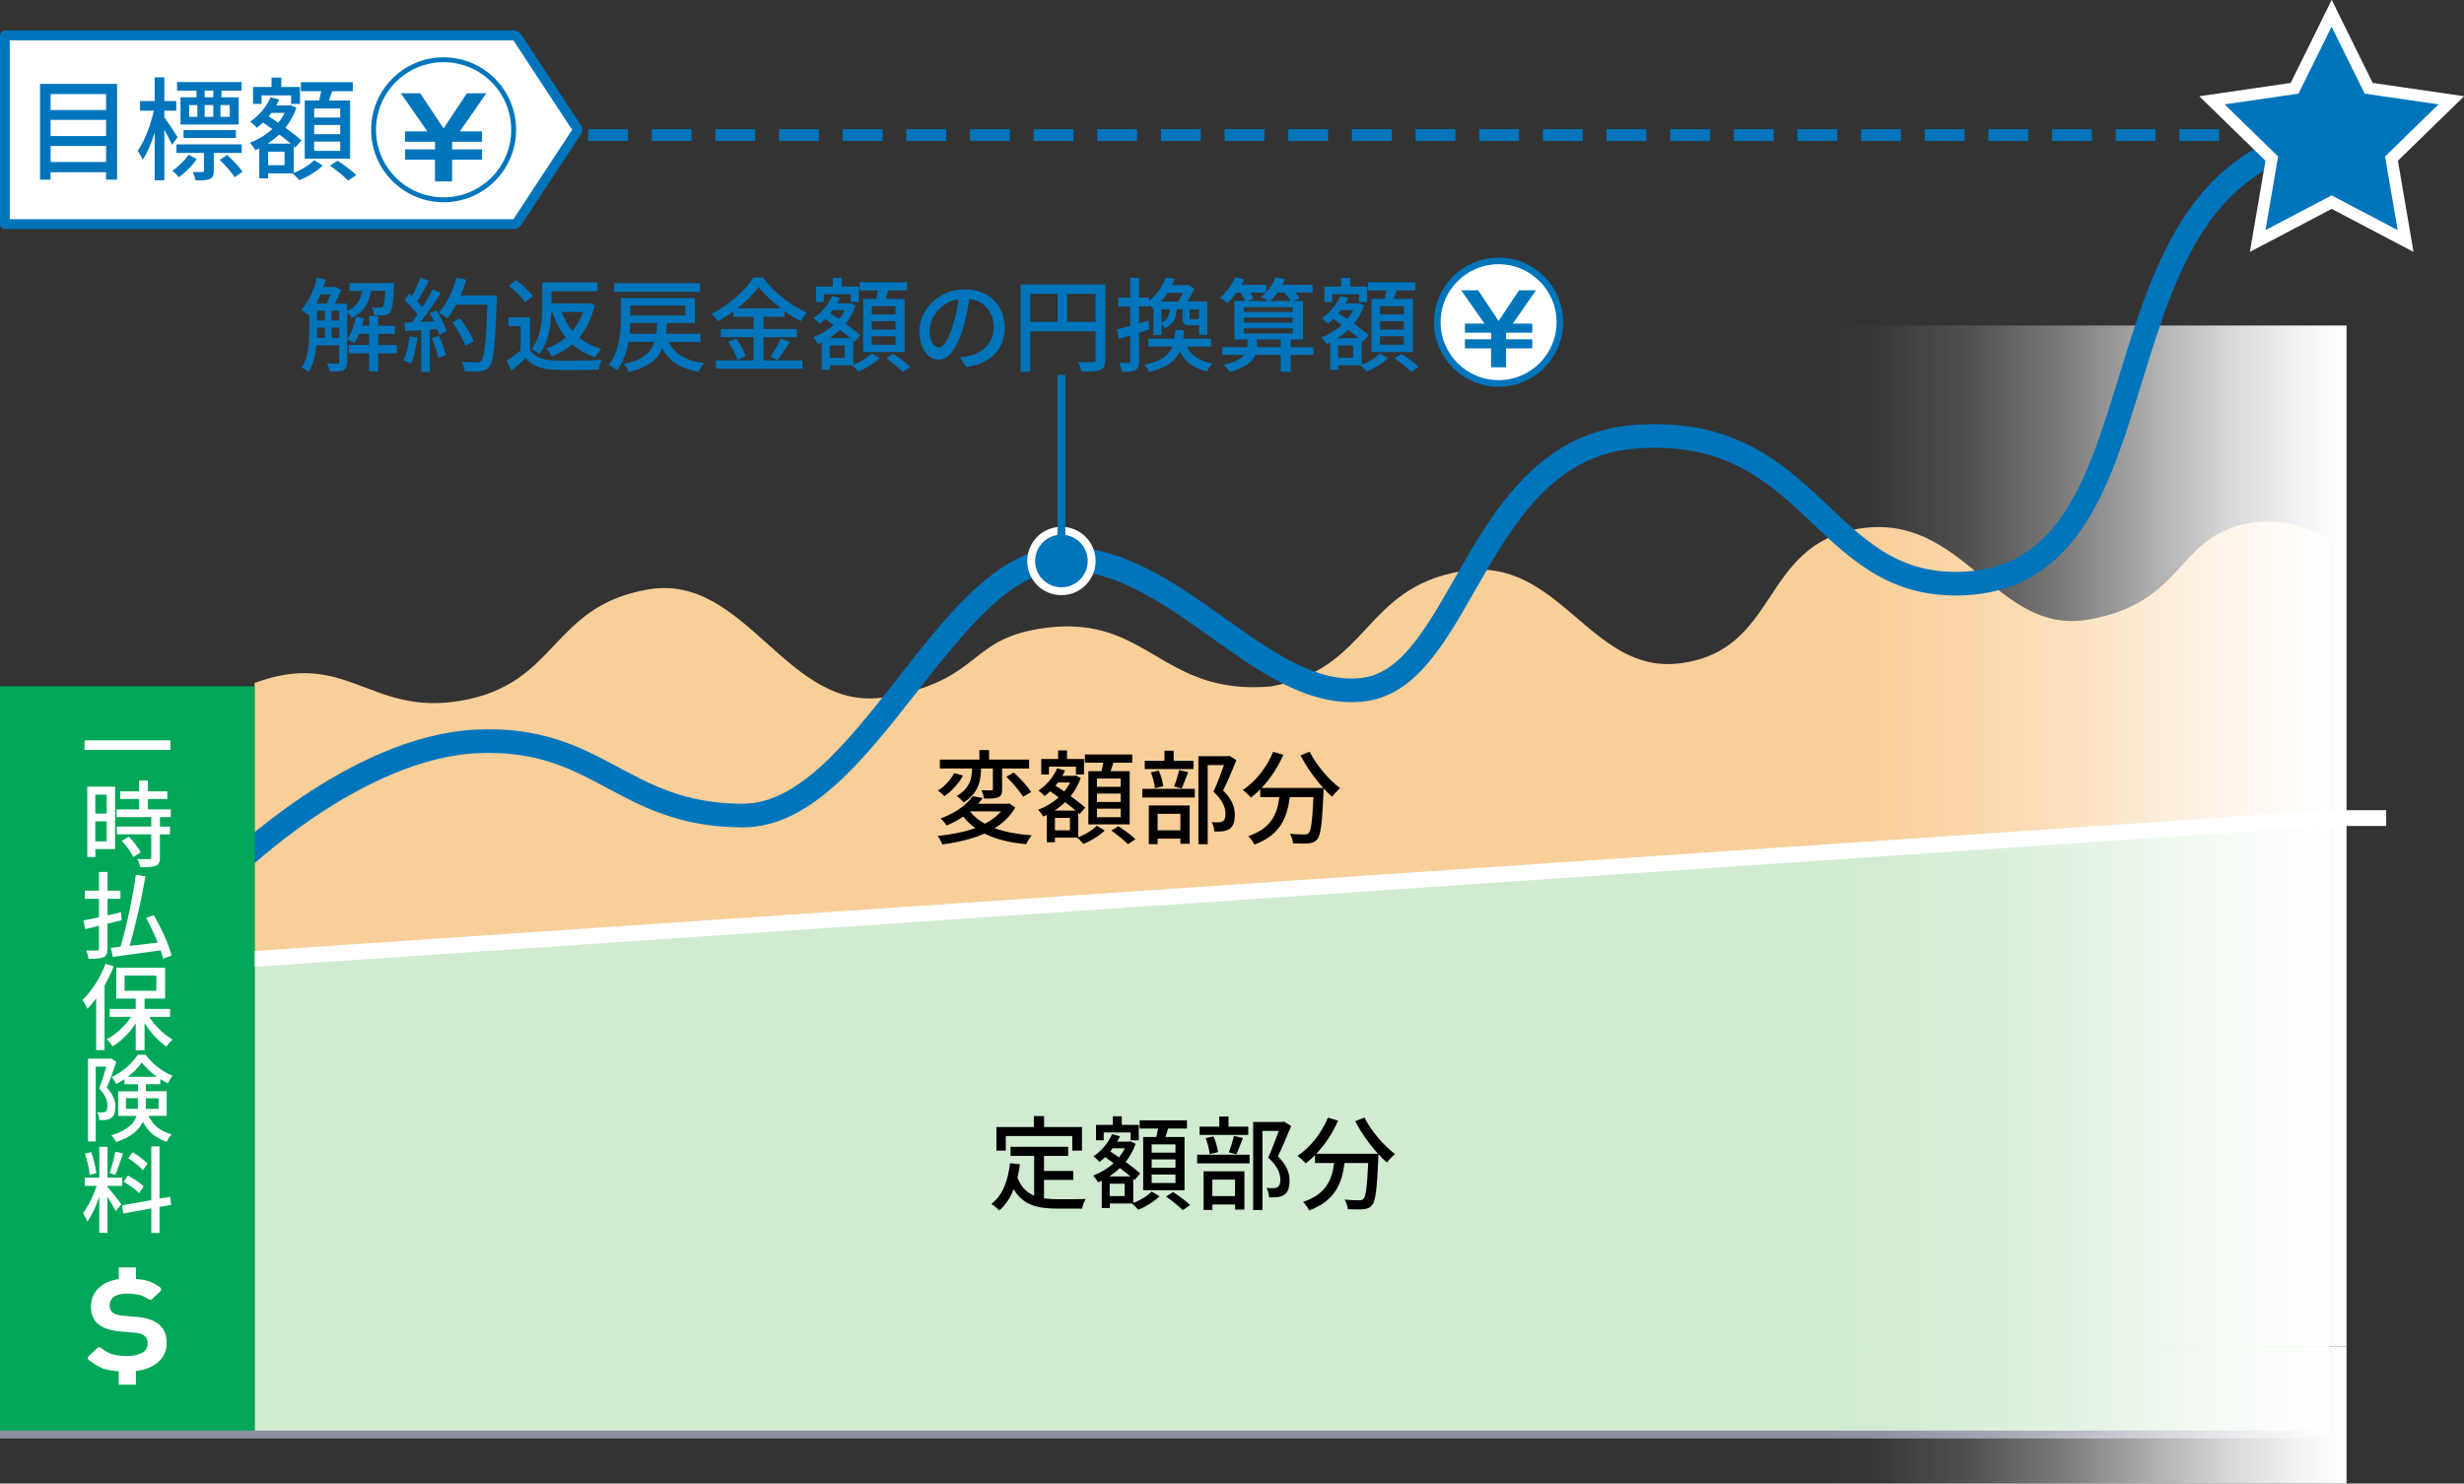 <?xml version="1.0" encoding="UTF-8"?>
<svg id="g" data-name="レイヤー 2" xmlns="http://www.w3.org/2000/svg" width="312.79" height="188.37" xmlns:xlink="http://www.w3.org/1999/xlink" viewBox="0 0 312.79 188.37">
  <rect x="0" y="0" width="312.79" height="188.37" fill="#333333" stroke="none"/>
  <defs>
    <symbol id="a" data-name="新規シンボル 10" viewBox="0 0 119.21 40.64">
      <g>
        <g>
          <path d="M1,39.64V1h104.2c.22,0,.59.2.71.38l12.24,18.65c.08.13.08.45,0,.57l-12.24,18.65c-.12.18-.5.38-.71.38H1Z" fill="#fff" stroke-width="0"/>
          <path d="M105.1,2s.01,0,.02.01l12.02,18.31-12.02,18.31s-.01,0-.02.01H2V2h103.1M105.2,0H1C.45,0,0,.45,0,1v38.64c0,.55.45,1,1,1h104.2c.55,0,1.25-.38,1.55-.84l12.24-18.65c.3-.46.3-1.21,0-1.67L106.75.84c-.3-.46-1-.84-1.55-.84h0Z" fill="#0075bc" stroke-width="0"/>
        </g>
        <g>
          <circle cx="90.83" cy="20.32" r="14.34" fill="#fff" stroke="#0075bc" stroke-miterlimit="10"/>
          <g id="b" data-name="新規シンボル 19">
            <path d="M82.94,26.46v-2.13h6.13v-1.42l-.08-.14h-6.06v-2.12h4.58l-5.44-7.8h3.97l4.78,7.19,4.78-7.19h3.97l-5.42,7.8h4.55v2.12h-6.03l-.1.14v1.42h6.13v2.13h-6.13v4.43h-3.51v-4.43h-6.13Z" fill="#0075bc" stroke-width="0"/>
          </g>
        </g>
        <g>
          <path d="M23.97,10.92v19.61h-2.25v-1.52h-11.36v1.52h-2.16V10.92h15.77ZM10.36,13.01v3.27h11.36v-3.27h-11.36ZM10.36,18.3v3.31h11.36v-3.31h-11.36ZM21.72,26.92v-3.29h-11.36v3.29h11.36Z" fill="#0075bc" stroke-width="0"/>
          <path d="M35.21,23.4c-.3-.74-.97-2-1.56-3.08v10.35h-1.98v-9.73c-.69,2.18-1.54,4.21-2.46,5.52-.21-.57-.71-1.38-1.01-1.84,1.36-1.89,2.67-5.29,3.29-8.21h-2.81v-1.98h2.99v-4.85h1.98v4.85h2.44v1.98h-2.44v1.36c.64.85,2.35,3.45,2.71,4.07l-1.15,1.56ZM40.27,26.32c-.92,1.38-2.32,2.78-3.66,3.7-.32-.41-.87-.97-1.33-1.31,1.26-.83,2.6-2.16,3.33-3.29l1.66.9ZM43.77,25.06v3.63c0,.9-.14,1.43-.81,1.7-.62.3-1.56.3-2.92.3-.07-.53-.37-1.24-.6-1.72.94.02,1.75.02,2,0,.28,0,.32-.07.32-.3v-3.61h-5.63v-1.75h13.36v1.75h-5.73ZM40.23,12.3h-3.98v-1.75h13.22v1.75h-4.12v1.36h3.52v5.59h-11.91v-5.59h3.27v-1.36ZM37.58,22v-1.61h10.72v1.61h-10.72ZM38.73,17.68h1.68v-2.41h-1.68v2.41ZM43.67,12.3h-1.77v1.36h1.77v-1.36ZM41.9,15.26v2.41h1.77v-2.41h-1.77ZM46.5,25.47c1.13,1.03,2.51,2.46,3.15,3.43l-1.59,1.13c-.62-.94-1.93-2.46-3.06-3.54l1.49-1.01ZM47.03,15.26h-1.89v2.41h1.89v-2.41Z" fill="#0075bc" stroke-width="0"/>
          <path d="M60.12,29.15c1.59-.6,3.33-1.68,4.19-2.6l1.77,1.08c-1.2,1.17-3.13,2.37-4.78,3.01-.35-.39-.97-1.01-1.4-1.4h-4.99v1.03h-1.82v-6.14c-.28.12-.55.25-.83.37-.23-.46-.74-1.15-1.1-1.54,1.63-.6,3.24-1.56,4.58-2.78-.64-.48-1.29-.94-1.89-1.36-.41.39-.83.76-1.26,1.08-.28-.34-.99-.97-1.38-1.26,1.77-1.15,3.33-2.97,4.19-4.97l1.77.46c-.18.41-.39.83-.62,1.22h2.6l.32-.09,1.22.55c-.53,1.54-1.31,2.92-2.25,4.09,1.29.94,2.48,1.86,3.27,2.58l-1.24,1.47-.32-.3v5.5ZM53.56,15.03h-1.75v-3.47h3.79v-1.93h2v1.93h3.82v3.47h-1.82v-1.75h-6.05v1.75ZM59.54,23.15c-.67-.57-1.49-1.22-2.37-1.89-.71.71-1.52,1.33-2.37,1.89h4.74ZM58.26,24.8h-3.36v2.78h3.36v-2.78ZM55.57,16.85c-.18.25-.37.48-.55.71.62.41,1.29.85,1.95,1.31.51-.62.97-1.31,1.31-2.02h-2.71ZM65.36,14.32c.14-.6.28-1.29.39-1.91h-4.14v-1.84h10.62v1.84h-4.21c-.21.64-.44,1.31-.64,1.91h4.3v11.93h-9.29v-11.93h2.97ZM69.66,15.95h-5.33v1.86h5.33v-1.86ZM69.66,19.33h-5.33v1.89h5.33v-1.89ZM69.66,22.74h-5.33v1.91h5.33v-1.91ZM69.13,26.67c1.29.83,2.97,2.07,3.82,2.92l-1.66,1.13c-.81-.83-2.44-2.16-3.73-3.06l1.56-.99Z" fill="#0075bc" stroke-width="0"/>
        </g>
      </g>
    </symbol>
    <symbol id="c" data-name="新規シンボル 23" viewBox="0 0 19.52 19.52">
      <g>
        <circle cx="9.76" cy="9.76" r="9.26" fill="#fff" stroke="#0075bc" stroke-miterlimit="10"/>
        <g id="d" data-name="新規シンボル 19">
          <path d="M4.67,13.72v-1.37h3.96v-.92l-.05-.09h-3.91v-1.37h2.96l-3.52-5.03h2.56l3.09,4.64,3.09-4.64h2.56l-3.5,5.03h2.94v1.37h-3.89l-.07.09v.92h3.96v1.37h-3.96v2.86h-2.27v-2.86h-3.96Z" fill="#0075bc" stroke-width="0"/>
        </g>
      </g>
    </symbol>
    <symbol id="e" data-name="新規シンボル 46" viewBox="0 0 33.61 31.96">
      <g>
        <polygon points="16.8 25.66 7.41 30.59 9.21 20.14 1.61 12.73 12.11 11.21 16.8 1.69 21.5 11.21 32 12.73 24.4 20.14 26.19 30.59 16.8 25.66" fill="#0075bc" stroke-width="0"/>
        <path d="M16.8,3.39l4.2,8.5,9.38,1.36-6.79,6.62,1.6,9.35-8.39-4.41-8.39,4.41,1.6-9.35-6.79-6.62,9.38-1.36,4.2-8.5M16.8,0l-1.34,2.73-3.85,7.8-8.6,1.25-3.01.44,2.18,2.12,6.23,6.07-1.47,8.57-.51,3,2.69-1.41,7.69-4.05,7.7,4.05,2.69,1.41-.51-3-1.47-8.57,6.23-6.07,2.18-2.12-3.01-.44-8.6-1.25-3.85-7.8-1.34-2.73h0Z" fill="#fff" stroke-width="0"/>
      </g>
    </symbol>
    <linearGradient id="i" data-name="名称未設定グラデーション 5" x1="231.82" y1="106.15" x2="297.88" y2="106.15" gradientUnits="userSpaceOnUse">
      <stop offset="0" stop-color="#fff" stop-opacity="0"/>
      <stop offset=".1" stop-color="rgba(255, 255, 255, .14)" stop-opacity=".14"/>
      <stop offset=".29" stop-color="rgba(255, 255, 255, .4)" stop-opacity=".4"/>
      <stop offset=".47" stop-color="rgba(255, 255, 255, .61)" stop-opacity=".61"/>
      <stop offset=".63" stop-color="rgba(255, 255, 255, .78)" stop-opacity=".78"/>
      <stop offset=".78" stop-color="rgba(255, 255, 255, .9)" stop-opacity=".9"/>
      <stop offset=".91" stop-color="rgba(255, 255, 255, .97)" stop-opacity=".97"/>
      <stop offset="1" stop-color="#fff"/>
    </linearGradient>
    <linearGradient id="j" data-name="名称未設定グラデーション 5" y1="179.67" y2="179.67" xlink:href="#i"/>
  </defs>
  <g id="h" data-name="★オブジェクト">
    <g>
      <polygon points="295.77 182.14 32.32 182.14 32.32 121.75 295.77 103.87 295.77 182.14" fill="#d1ebd1" stroke-width="0"/>
      <path d="M295.77,103.87L32.32,121.75v-35.03c11.7-4.35,14.59,4.21,26.13,2.26,12.47-2.1,11.38-12.02,23.84-14.14,12.46-2.12,17.64,15.79,30.1,13.67,12.56-2.13,10.23-7.58,20.59-8.82,12.79-1.53,14.51,8.66,28.3,7.47,12.62-2.13,11.67-12.5,24.22-14.63,12.46-2.12,16.32,13.1,27.69,11.7,12.72-1.57,10.21-14.96,22.67-17.08,13.46-2.29,17.44,13.54,29.19,11.53,12.45-2.13,11.15-10.69,20.55-12.26,3.92-.66,7.14.46,10.15,1.96v35.49Z" fill="#f9cf99" stroke-width="0"/>
      <polyline points="27.41 121.75 32.32 121.75 295.77 103.87 302.91 103.87" fill="none" stroke="#fff" stroke-miterlimit="10" stroke-width="2"/>
      <g>
        <path d="M132.52,152.15c.57.08,1.18.12,1.83.12.56,0,2.74,0,3.48-.03-.2.29-.4.87-.46,1.22h-3.09c-2.55,0-4.42-.43-5.6-2.47-.43,1.11-1.03,2.02-1.83,2.7-.2-.22-.7-.64-1-.83,1.43-1.07,2.09-2.89,2.37-5.16l1.25.12c-.08.6-.18,1.17-.31,1.7.46,1.21,1.18,1.9,2.12,2.29v-5.04h-3v-1.16h7.32v1.16h-3.07v1.91h3.72v1.13h-3.72v2.34ZM127.67,146.09h-1.18v-2.99h4.76v-1.39h1.29v1.39h4.81v2.99h-1.23v-1.85h-8.44v1.85Z" fill="#000" stroke-width="0"/>
        <path d="M143.83,152.76c.9-.34,1.89-.95,2.37-1.47l1,.61c-.68.66-1.77,1.34-2.7,1.7-.2-.22-.55-.57-.79-.79h-2.82v.58h-1.03v-3.47c-.16.06-.31.14-.47.21-.13-.26-.42-.65-.62-.87.92-.34,1.83-.88,2.59-1.57-.36-.27-.73-.53-1.07-.77-.23.22-.47.43-.71.61-.16-.19-.56-.55-.78-.71,1-.65,1.88-1.68,2.37-2.81l1,.26c-.1.23-.22.47-.35.69h1.47l.18-.05.69.31c-.3.87-.74,1.65-1.27,2.31.73.53,1.4,1.05,1.85,1.46l-.7.83-.18-.17v3.11ZM140.12,144.78h-.99v-1.96h2.14v-1.09h1.13v1.09h2.16v1.96h-1.03v-.99h-3.42v.99ZM143.5,149.37c-.38-.32-.85-.69-1.34-1.07-.4.4-.86.75-1.34,1.07h2.68ZM142.77,150.3h-1.9v1.57h1.9v-1.57ZM141.25,145.8c-.1.14-.21.27-.31.4.35.23.73.48,1.11.74.29-.35.54-.74.74-1.14h-1.54ZM146.79,144.37c.08-.34.16-.73.22-1.08h-2.34v-1.04h6.01v1.04h-2.38c-.12.36-.25.74-.36,1.08h2.43v6.75h-5.25v-6.75h1.68ZM149.22,145.3h-3.02v1.05h3.02v-1.05ZM149.22,147.21h-3.02v1.07h3.02v-1.07ZM149.22,149.13h-3.02v1.08h3.02v-1.08ZM148.92,151.36c.73.47,1.68,1.17,2.16,1.65l-.94.64c-.46-.47-1.38-1.22-2.11-1.73l.88-.56Z" fill="#000" stroke-width="0"/>
        <path d="M151.97,146.61h6.66v1.1h-6.66v-1.1ZM158.45,144.1h-6.17v-1.05h2.5v-1.29h1.17v1.29h2.51v1.05ZM152.78,148.72h5.19v4.86h-1.18v-.65h-2.88v.7h-1.12v-4.91ZM153.56,146.53c-.05-.55-.26-1.39-.51-2.02l1-.22c.29.61.49,1.46.57,1.99l-1.07.25ZM153.9,149.78v2.09h2.88v-2.09h-2.88ZM155.99,146.31c.23-.56.51-1.47.65-2.08l1.14.26c-.29.73-.57,1.53-.83,2.07l-.96-.25ZM163.91,142.96c-.51,1.24-1.13,2.73-1.69,3.86,1.2,1.18,1.48,2.2,1.48,3.08s-.2,1.48-.66,1.79c-.25.17-.53.26-.87.31-.3.04-.7.03-1.07.03-.01-.35-.13-.86-.32-1.2.34.03.65.04.88.03.21-.01.38-.05.52-.14.26-.16.35-.49.35-.96,0-.75-.34-1.7-1.54-2.78.47-1.01.97-2.38,1.34-3.39h-2.07v10.05h-1.18v-11.18h3.73l.2-.05.9.56Z" fill="#000" stroke-width="0"/>
        <path d="M173.21,141.89c.83,1.69,2.47,3.6,3.88,4.64-.31.26-.78.74-1.02,1.08-.35-.3-.73-.66-1.09-1.07,0,.12,0,.39-.01.51-.17,3.94-.35,5.45-.79,5.95-.3.38-.6.47-1.07.53-.44.05-1.24.04-2.02,0-.01-.36-.18-.87-.4-1.22.79.08,1.53.09,1.83.09.26,0,.42-.04.56-.18.3-.31.47-1.53.6-4.55h-3c-.32,2.52-1.16,4.8-4.5,6.02-.13-.31-.49-.83-.77-1.08,2.99-.99,3.68-2.89,3.95-4.94h-2.43v-1c-.38.39-.78.74-1.18,1.05-.22-.26-.74-.74-1.03-.96,1.61-1.09,3.04-2.87,3.85-4.85l1.29.38c-.68,1.57-1.65,3.03-2.76,4.2h7.83c-1.08-1.18-2.15-2.69-2.89-4.13l1.17-.47Z" fill="#000" stroke-width="0"/>
      </g>
      <g>
        <path d="M128.88,102.53c-.62,1.09-1.52,1.95-2.61,2.63,1.31.48,2.91.78,4.71.9-.26.3-.57.81-.71,1.13-2.08-.19-3.85-.62-5.29-1.35-1.59.7-3.45,1.13-5.37,1.38-.08-.29-.36-.83-.59-1.08,1.73-.17,3.37-.49,4.79-1-.59-.42-1.09-.9-1.53-1.46-.62.42-1.33.81-2.12,1.14-.17-.3-.52-.72-.77-.9,2.02-.73,3.38-1.81,4.1-2.83l1.27.23c-.18.25-.38.49-.59.73h3.72l.21-.05.79.53ZM122.26,98.46c-.53.98-1.44,2-2.37,2.63-.21-.23-.6-.55-.83-.71.86-.53,1.69-1.43,2.05-2.22l1.14.31ZM124.53,97.6c0,1.34-.22,3.06-2.2,4.29-.19-.26-.61-.64-.88-.82,1.77-1.04,1.94-2.43,1.94-3.5h-4.08v-1.12h5.02v-1.21h1.23v1.21h5.08v1.12h-3.43v2.63c0,.55-.07.86-.48,1.03-.39.17-.97.17-1.81.17-.04-.31-.2-.75-.32-1.07.54.03,1.09.03,1.25.01.16,0,.19-.04.19-.18v-2.59h-1.51v.03ZM123.13,103.03c.47.61,1.12,1.13,1.9,1.56.82-.43,1.52-.95,2.05-1.57h-3.95ZM128.69,98.09c.81.72,1.76,1.76,2.21,2.47l-1.03.61c-.39-.69-1.33-1.78-2.11-2.54l.92-.55Z" fill="#000" stroke-width="0"/>
        <path d="M136.87,106.31c.9-.34,1.88-.95,2.37-1.47l1,.61c-.68.66-1.77,1.34-2.71,1.7-.19-.22-.54-.57-.79-.79h-2.82v.58h-1.03v-3.47c-.16.06-.31.14-.47.21-.13-.26-.42-.65-.62-.87.92-.34,1.83-.88,2.59-1.57-.37-.27-.73-.53-1.07-.77-.23.22-.47.43-.71.61-.16-.19-.56-.55-.78-.71,1-.65,1.88-1.68,2.37-2.81l1,.26c-.1.23-.22.47-.35.69h1.47l.18-.05.69.31c-.3.87-.74,1.65-1.28,2.31.73.53,1.4,1.05,1.85,1.46l-.7.83-.18-.17v3.11ZM133.17,98.33h-.99v-1.96h2.14v-1.09h1.13v1.09h2.16v1.96h-1.03v-.99h-3.42v.99ZM136.55,102.92c-.38-.32-.84-.69-1.34-1.07-.4.4-.86.75-1.34,1.07h2.68ZM135.82,103.85h-1.9v1.57h1.9v-1.57ZM134.3,99.35c-.1.14-.21.27-.31.4.35.23.73.48,1.11.74.29-.35.55-.74.74-1.14h-1.53ZM139.84,97.92c.08-.34.15-.73.22-1.08h-2.34v-1.04h6.01v1.04h-2.38c-.12.36-.25.74-.37,1.08h2.43v6.75h-5.25v-6.75h1.68ZM142.27,98.85h-3.02v1.05h3.02v-1.05ZM142.27,100.76h-3.02v1.07h3.02v-1.07ZM142.27,102.68h-3.02v1.08h3.02v-1.08ZM141.97,104.9c.73.47,1.68,1.17,2.16,1.65l-.94.64c-.46-.47-1.38-1.22-2.11-1.73l.88-.56Z" fill="#000" stroke-width="0"/>
        <path d="M145.01,100.16h6.66v1.1h-6.66v-1.1ZM151.5,97.65h-6.18v-1.05h2.5v-1.29h1.17v1.29h2.51v1.05ZM145.83,102.27h5.19v4.86h-1.18v-.65h-2.89v.7h-1.12v-4.91ZM146.61,100.08c-.05-.55-.26-1.39-.51-2.02l1-.22c.29.61.49,1.46.57,1.99l-1.07.25ZM146.95,103.33v2.09h2.89v-2.09h-2.89ZM149.04,99.86c.23-.56.51-1.47.65-2.08l1.14.26c-.29.73-.57,1.53-.83,2.07l-.96-.25ZM156.96,96.51c-.51,1.24-1.13,2.73-1.69,3.86,1.2,1.18,1.48,2.2,1.48,3.08s-.2,1.48-.66,1.79c-.25.17-.53.26-.87.31-.3.04-.7.03-1.07.03-.01-.35-.13-.86-.33-1.2.34.03.65.04.88.03.21-.01.38-.05.52-.14.26-.16.35-.49.35-.96,0-.75-.34-1.7-1.53-2.78.47-1.01.97-2.38,1.34-3.39h-2.07v10.05h-1.18v-11.18h3.73l.2-.05.9.56Z" fill="#000" stroke-width="0"/>
        <path d="M166.25,95.44c.83,1.69,2.47,3.6,3.87,4.64-.31.26-.78.74-1.01,1.08-.35-.3-.73-.66-1.09-1.07,0,.12,0,.39-.01.51-.17,3.94-.35,5.45-.79,5.95-.3.38-.6.47-1.07.53-.44.05-1.23.04-2.01,0-.01-.36-.18-.87-.4-1.22.79.08,1.54.09,1.83.09.26,0,.42-.04.56-.18.3-.31.47-1.53.6-4.55h-3c-.33,2.52-1.16,4.8-4.5,6.02-.13-.31-.49-.83-.77-1.08,2.99-.99,3.68-2.89,3.95-4.94h-2.43v-1c-.38.39-.78.74-1.18,1.05-.22-.26-.74-.74-1.03-.96,1.61-1.09,3.04-2.87,3.85-4.85l1.29.38c-.68,1.57-1.65,3.03-2.76,4.2h7.83c-1.08-1.18-2.14-2.69-2.89-4.13l1.17-.47Z" fill="#000" stroke-width="0"/>
      </g>
      <rect x="231.82" y="41.33" width="66.06" height="129.64" fill="url(#i)" stroke-width="0"/>
      <path d="M29.59,110.07s15.53-15.28,31.04-15.94c15.51-.66,18.28,9.42,33.69,9.42s25.76-32.03,40.3-32.59,25.71,18.23,38.52,16.59c12.81-1.63,14.12-30.67,34.55-32.11,22.44-1.58,23.38,19.01,40.98,18.67,28.48-.55,14.65-52.3,47.22-56.84" fill="none" stroke="#0075bc" stroke-linecap="round" stroke-linejoin="round" stroke-width="3"/>
      <g>
        <rect x="0" y="87.14" width="32.32" height="95" fill="#00a758" stroke-width="0"/>
        <g>
          <path d="M21.64,94v1.22h-10.91v-1.22h10.91Z" fill="#fff" stroke-width="0"/>
          <path d="M14.6,107.81h-2.49v1.01h-1.03v-8.94h3.53v7.93ZM12.1,100.89v2.41h1.44v-2.41h-1.44ZM13.54,106.82v-2.53h-1.44v2.53h1.44ZM20.3,103.76v1.2h1.28v.98h-1.28v2.95c0,.58-.13.88-.53,1.04-.42.17-1.03.18-1.97.18-.05-.3-.2-.73-.36-1.04.67.02,1.33.02,1.51.02.19-.01.25-.06.25-.23v-2.93h-4.37v-.98h4.37v-1.2h-4.4v-.98h2.85v-1.32h-2.4v-.97h2.4v-1.37h1.12v1.37h2.47v.97h-2.47v1.32h2.91v.98h-1.39ZM16.36,106.24c.58.6,1.24,1.42,1.5,1.99l-.95.58c-.25-.58-.88-1.43-1.45-2.05l.9-.52Z" fill="#fff" stroke-width="0"/>
          <path d="M13.64,117.29v3.14c0,.64-.13.94-.5,1.12-.38.16-.97.19-1.88.19-.05-.29-.18-.76-.32-1.06.6.02,1.2.02,1.38.01.18-.01.24-.06.24-.26v-2.88l-1.73.42-.25-1.09c.55-.11,1.24-.25,1.98-.41v-2.35h-1.8v-1.03h1.8v-2.38h1.09v2.38h1.64v1.03h-1.64v2.11c.56-.13,1.14-.26,1.71-.4l.08,1.01-1.8.44ZM20.7,121.73c-.07-.31-.18-.67-.3-1.06-2.18.31-4.47.61-6.08.83l-.24-1.16c.36-.04.78-.08,1.22-.13.74-2.49,1.56-6.27,1.95-9.16l1.21.22c-.48,2.87-1.28,6.34-2,8.83,1.1-.13,2.34-.28,3.56-.42-.42-1.04-.95-2.17-1.47-3.13l.97-.35c.95,1.63,1.92,3.74,2.25,5.12l-1.08.42Z" fill="#fff" stroke-width="0"/>
          <path d="M14.44,122.7c-.33.83-.73,1.64-1.17,2.44v8.18h-1.06v-6.56c-.36.49-.74.95-1.12,1.33-.11-.26-.42-.86-.62-1.13,1.16-1.1,2.27-2.83,2.93-4.59l1.04.34ZM18.95,129.11c.73,1.16,1.87,2.27,2.96,2.88-.24.22-.61.61-.78.89-1.01-.67-2.03-1.79-2.78-2.99v3.47h-1.12v-3.41c-.8,1.2-1.86,2.27-2.93,2.9-.18-.28-.52-.67-.77-.89,1.15-.59,2.33-1.68,3.11-2.85h-2.72v-1.01h3.31v-1.31h-2.47v-3.91h6.2v3.91h-2.61v1.31h3.24v1.01h-2.64ZM15.81,125.8h4.04v-1.93h-4.04v1.93Z" fill="#fff" stroke-width="0"/>
          <path d="M14.76,134.83c-.34,1.01-.79,2.29-1.2,3.27.86.91,1.08,1.71,1.08,2.43s-.16,1.18-.53,1.42c-.18.14-.41.22-.66.24-.24.04-.55.04-.85.02,0-.29-.1-.71-.26-.98.26.02.5.02.67.02.14-.01.29-.04.4-.11.16-.12.23-.41.23-.76-.01-.59-.23-1.32-1.05-2.17.32-.84.66-1.94.9-2.78h-1.34v9.5h-.98v-10.51h2.71l.17-.04.73.43ZM18.86,141.69c.7,1.4,1.64,1.96,2.95,2.36-.25.23-.53.61-.65.94-1.32-.5-2.3-1.16-3.03-2.57-.46,1.03-1.44,1.96-3.39,2.58-.1-.23-.41-.66-.61-.84,2.07-.65,2.89-1.51,3.2-2.47h-2.33v-3.13h2.51v-.89h-1.71v-.64c-.35.23-.71.44-1.07.62-.1-.26-.34-.67-.53-.91,1.34-.61,2.64-1.77,3.27-2.81h1.01c.85,1.14,2.16,2.16,3.41,2.65-.2.26-.43.67-.58.98-.31-.16-.64-.35-.96-.55v.65h-1.83v.89h2.64v3.13h-2.29ZM17.49,140.8c.01-.16.01-.3.01-.46v-.9h-1.52v1.35h1.51ZM19.91,136.73c-.74-.55-1.44-1.2-1.91-1.82-.41.6-1.06,1.26-1.79,1.82h3.69ZM18.51,139.45v.92c0,.14,0,.29-.01.43h1.63v-1.35h-1.62Z" fill="#fff" stroke-width="0"/>
          <path d="M13.64,150.69c.36.38,1.51,1.85,1.76,2.21l-.71.88c-.2-.43-.66-1.19-1.05-1.82v4.58h-1.04v-4.59c-.41,1.2-.96,2.42-1.52,3.18-.1-.32-.36-.82-.54-1.12.65-.79,1.33-2.22,1.73-3.44h-1.52v-1.04h1.86v-3.92h1.04v3.92h1.87v1.04h-1.87v.13ZM11.38,149.18c-.05-.72-.31-1.85-.6-2.7l.79-.2c.32.84.58,1.96.66,2.67l-.85.23ZM15.61,146.45c-.31.94-.67,2.05-.98,2.73l-.71-.22c.25-.73.58-1.92.72-2.73l.97.22ZM20.25,153.24v3.31h-1.04v-3.12l-3.55.65-.18-1.03,3.73-.67v-6.82h1.04v6.63l1.33-.23.16,1.02-1.49.26ZM17.67,151.5c-.41-.43-1.26-1.06-1.97-1.44l.53-.8c.7.37,1.57.94,2,1.36l-.56.89ZM18.15,148.61c-.37-.47-1.19-1.12-1.87-1.55l.56-.76c.67.41,1.5,1.01,1.89,1.45l-.59.85Z" fill="#fff" stroke-width="0"/>
        </g>
        <path d="M20.78,172.08c-.26.46-.61.84-1.06,1.15-.45.31-.99.54-1.62.7-.27.06-.56.11-.85.15v1.73h-2.18v-1.69c-.62-.05-1.21-.14-1.77-.29-.85-.22-1.97-1.11-1.97-1.11-.1-.05-.16-.14-.17-.25-.02-.1.02-.21.1-.28l1.09-1.03c.12-.11.3-.13.44-.05,0,0,.82.67,1.43.83.62.16,1.23.24,1.85.24.77,0,1.41-.13,1.92-.39.51-.26.76-.66.76-1.21,0-.39-.12-.71-.37-.94-.25-.23-.67-.37-1.27-.43l-1.95-.16c-1.16-.11-2.05-.41-2.67-.91-.63-.5-.94-1.27-.94-2.28,0-.57.12-1.07.36-1.51.24-.44.57-.81.99-1.12.42-.3.91-.53,1.46-.68.23-.06.47-.11.72-.14v-1.49h2.18v1.46c.51.05.99.12,1.44.24.76.2,1.56.79,1.56.79.1.05.17.14.19.25.02.11-.02.21-.1.29l-1.02.98c-.11.1-.28.13-.42.06,0,0-.61-.41-1.13-.54-.52-.13-1.07-.2-1.65-.2-.75,0-1.31.14-1.68.41-.36.27-.54.63-.54,1.07,0,.4.13.7.38.92.26.21.69.35,1.3.41l1.71.14c1.27.1,2.23.42,2.88.96.65.53.98,1.31.98,2.33,0,.61-.13,1.14-.39,1.6Z" fill="#fff" stroke-width="0"/>
      </g>
      <line x1="0" y1="182.14" x2="295.34" y2="182.14" fill="none" stroke="#8e90a2" stroke-miterlimit="10"/>
      <g>
        <line x1="52.97" y1="17.15" x2="55.47" y2="17.15" fill="none" stroke="#0075bc" stroke-miterlimit="10" stroke-width="1.5"/>
        <line x1="58.5" y1="17.15" x2="291.32" y2="17.15" fill="none" stroke="#0075bc" stroke-dasharray="0 0 5.05 3.03" stroke-miterlimit="10" stroke-width="1.5"/>
        <line x1="292.84" y1="17.15" x2="295.34" y2="17.15" fill="none" stroke="#0075bc" stroke-miterlimit="10" stroke-width="1.5"/>
      </g>
      <use width="119.21" height="40.64" transform="translate(0 3.88) scale(.62)" xlink:href="#a"/>
      <use width="33.61" height="31.96" transform="translate(279.18)" xlink:href="#e"/>
      <g>
        <use width="19.52" height="19.52" transform="translate(182.04 32.71) scale(.84)" xlink:href="#c"/>
        <g>
          <path d="M47.1,36.92c-.26,1.52-.86,2.72-2.46,3.43-.12-.22-.35-.55-.57-.75v6.36c0,.52-.1.86-.46,1.04-.36.17-.88.18-1.73.18-.05-.27-.22-.75-.38-1.01.62.01,1.17.01,1.33.01.17-.01.23-.06.23-.23v-2.12h-2.89c-.12,1.21-.39,2.46-1,3.39-.18-.16-.62-.43-.86-.53.87-1.36.96-3.28.96-4.73v-2.07l-.12.14c-.19-.18-.64-.56-.88-.71.9-.98,1.59-2.48,1.96-4.06l1.11.25c-.09.31-.18.62-.29.94h1.37l.17-.05.7.44c-.21.55-.49,1.17-.78,1.72h1.55v.94c1.24-.55,1.7-1.46,1.91-2.56h-1.61v-1h5.66s0,.29-.01.42c-.09,2.11-.21,2.98-.48,3.29-.18.23-.4.33-.74.36-.27.04-.79.04-1.31.01-.03-.31-.13-.73-.27-1,.46.05.87.05,1.05.05.17.01.27-.01.35-.12.14-.16.23-.69.3-2.02h-1.81ZM40.7,37.37c-.17.4-.35.81-.55,1.17h1.33c.17-.34.34-.77.48-1.17h-1.26ZM40.26,41.96c0,.3,0,.61-.01.94h1v-1.31h-.99v.38ZM40.26,40.69h.99v-1.23h-.99v1.23ZM42.09,40.69h.97v-1.23h-.97v1.23ZM43.07,42.9v-1.31h-.97v1.31h.97ZM50.37,44.85h-2.37v2.29h-1.14v-2.29h-2.57v-1.05h2.57v-1.4h-1.27c-.18.44-.39.83-.61,1.16-.21-.16-.66-.38-.91-.48.53-.73.91-1.78,1.12-2.86l1,.21c-.07.31-.14.62-.23.94h.91v-1.25h1.14v1.25h2.12v1.04h-2.12v1.4h2.37v1.05Z" fill="#0075bc" stroke-width="0"/>
          <path d="M53.01,42.89c-.17,1.22-.47,2.48-.87,3.31-.2-.14-.68-.36-.92-.46.39-.78.64-1.92.77-3.04l1.03.18ZM55.42,39.41c.53.85,1.07,1.95,1.25,2.67l-.92.44c-.05-.21-.13-.46-.23-.73l-.96.06v5.36h-1.08v-5.29c-.74.04-1.43.08-2.03.12l-.1-1.07.91-.03c.25-.31.49-.65.75-1.01-.4-.57-1.07-1.27-1.64-1.82l.58-.81c.12.1.23.21.35.31.4-.72.83-1.65,1.07-2.35l1.09.39c-.47.88-1.01,1.91-1.48,2.61.25.26.47.52.64.75.51-.78.97-1.59,1.31-2.26l1.03.44c-.74,1.18-1.72,2.61-2.59,3.69l1.73-.06c-.17-.36-.35-.71-.55-1.04l.87-.38ZM55.74,42.64c.35.78.7,1.79.85,2.46l-.96.34c-.12-.68-.47-1.7-.79-2.5l.91-.3ZM63.07,38.11c-.22,5.73-.39,7.76-.94,8.42-.31.43-.64.55-1.14.6-.44.06-1.23.05-2,.01-.03-.35-.17-.87-.4-1.21.84.06,1.62.08,1.94.08.27,0,.42-.05.56-.22.42-.42.62-2.34.79-7.11h-3.97c-.35.66-.74,1.26-1.14,1.74-.23-.21-.78-.56-1.07-.73.99-1.05,1.79-2.74,2.25-4.45l1.24.29c-.2.68-.44,1.35-.71,1.99h4.6v.58ZM59.08,43.9c-.26-.79-.98-2.05-1.66-2.99l.97-.48c.7.88,1.47,2.12,1.75,2.92l-1.07.55Z" fill="#0075bc" stroke-width="0"/>
          <path d="M67.27,44.42c.58.91,1.66,1.31,3.13,1.36,1.46.05,4.37.01,5.99-.09-.14.29-.34.86-.4,1.23-1.48.06-4.12.09-5.6.03-1.66-.07-2.82-.48-3.65-1.5-.56.53-1.16,1.05-1.81,1.61l-.62-1.23c.56-.36,1.21-.85,1.78-1.34v-3.07h-1.55v-1.12h2.73v4.11ZM66.66,38.39c-.39-.62-1.27-1.52-2.05-2.11l.9-.71c.78.57,1.7,1.4,2.12,2.03l-.96.79ZM70,39.6c-.07,1.73-.38,3.87-1.52,5.37-.21-.21-.71-.53-.99-.66,1.24-1.59,1.34-3.82,1.34-5.47v-2.98h7.02v1.12h-5.84v1.55h4.49l.22-.04.77.26c-.38,1.69-1.07,3.04-1.98,4.11.78.65,1.73,1.14,2.83,1.44-.27.25-.61.73-.78,1.04-1.14-.36-2.11-.91-2.91-1.64-.77.68-1.65,1.18-2.61,1.56-.14-.29-.45-.77-.69-1.01.91-.3,1.75-.78,2.48-1.4-.74-.9-1.3-1.99-1.72-3.24h-.12ZM71.29,39.6c.33.9.78,1.72,1.37,2.4.58-.69,1.05-1.49,1.38-2.4h-2.74Z" fill="#0075bc" stroke-width="0"/>
          <path d="M84.9,43.42c.73,1.55,2.16,2.39,4.5,2.69-.26.26-.58.75-.73,1.09-2.31-.4-3.73-1.33-4.6-2.98-.58,1.44-1.77,2.42-4.24,3-.1-.3-.43-.77-.65-.99,2.44-.53,3.44-1.42,3.89-2.82h-3.29c-.22,1.29-.66,2.57-1.46,3.6-.22-.21-.75-.55-1.05-.66,1.39-1.74,1.55-4.21,1.55-5.95v-2.55h9.39v3.16h-3.54c-.04.48-.08.94-.13,1.37h4.38v1.04h-4.02ZM88.86,37.05h-10.91v-1.09h10.91v1.09ZM83.3,42.38c.06-.42.1-.87.13-1.37h-3.42c-.01.43-.04.9-.08,1.37h3.37ZM80.02,38.79v1.27h6.99v-1.27h-6.99Z" fill="#0075bc" stroke-width="0"/>
          <path d="M96.94,45.76h4.91v1.05h-10.96v-1.05h4.77v-2.95h-4.15v-1.04h4.15v-1.55h-2.55v-.68c-.65.47-1.33.9-2.03,1.27-.14-.27-.49-.73-.75-.97,2.21-1.09,4.33-3,5.3-4.6h1.23c1.38,1.9,3.55,3.58,5.56,4.45-.29.31-.57.73-.78,1.08-.69-.35-1.39-.79-2.08-1.29v.74h-2.64v1.55h4.24v1.04h-4.24v2.95ZM93.45,43c.51.69,1.03,1.61,1.21,2.24l-1.05.47c-.16-.62-.65-1.6-1.14-2.31l.99-.39ZM99.13,39.15c-1.13-.86-2.15-1.82-2.82-2.73-.62.88-1.57,1.85-2.69,2.73h5.51ZM97.8,45.3c.44-.61,1-1.6,1.31-2.31l1.16.43c-.51.82-1.09,1.7-1.57,2.29l-.9-.4Z" fill="#0075bc" stroke-width="0"/>
          <path d="M108.29,46.33c.9-.34,1.89-.95,2.37-1.47l1,.61c-.68.66-1.77,1.34-2.7,1.7-.19-.22-.55-.57-.79-.79h-2.82v.58h-1.03v-3.47c-.16.06-.31.14-.47.21-.13-.26-.42-.65-.62-.87.92-.34,1.83-.88,2.59-1.57-.36-.27-.73-.53-1.07-.77-.23.22-.47.43-.71.61-.16-.19-.56-.55-.78-.71,1-.65,1.88-1.68,2.37-2.81l1,.26c-.1.23-.22.47-.35.69h1.47l.18-.05.69.31c-.3.87-.74,1.65-1.27,2.31.73.53,1.4,1.05,1.85,1.46l-.7.83-.18-.17v3.11ZM104.58,38.35h-.99v-1.96h2.14v-1.09h1.13v1.09h2.16v1.96h-1.03v-.99h-3.42v.99ZM107.96,42.94c-.38-.32-.84-.69-1.34-1.07-.4.4-.86.75-1.34,1.07h2.68ZM107.23,43.87h-1.9v1.57h1.9v-1.57ZM105.71,39.38c-.1.14-.21.27-.31.4.35.23.73.48,1.11.74.29-.35.55-.74.74-1.14h-1.53ZM111.25,37.95c.08-.34.16-.73.22-1.08h-2.34v-1.04h6.01v1.04h-2.38c-.12.36-.25.74-.36,1.08h2.43v6.75h-5.25v-6.75h1.68ZM113.68,38.87h-3.02v1.05h3.02v-1.05ZM113.68,40.78h-3.02v1.07h3.02v-1.07ZM113.68,42.7h-3.02v1.08h3.02v-1.08ZM113.38,44.93c.73.47,1.68,1.17,2.16,1.65l-.94.64c-.46-.47-1.38-1.22-2.11-1.73l.88-.56Z" fill="#0075bc" stroke-width="0"/>
          <path d="M121.88,45.38c.46-.04.83-.1,1.14-.18,1.65-.38,3.12-1.57,3.12-3.65,0-1.87-1.12-3.34-3.09-3.59-.18,1.16-.42,2.41-.77,3.61-.78,2.63-1.85,4.1-3.13,4.1s-2.44-1.44-2.44-3.59c0-2.86,2.54-5.34,5.76-5.34s5.06,2.16,5.06,4.86-1.73,4.56-4.88,5.01l-.77-1.22ZM120.97,41.3c.33-1.01.57-2.18.7-3.32-2.31.38-3.67,2.39-3.67,3.98,0,1.48.66,2.16,1.18,2.16.56,0,1.18-.83,1.78-2.82Z" fill="#0075bc" stroke-width="0"/>
          <path d="M140.31,45.69c0,.7-.16,1.07-.64,1.27-.47.2-1.22.22-2.38.22-.05-.34-.25-.88-.44-1.21.83.04,1.66.03,1.91.01.25,0,.33-.08.33-.31v-3.61h-8.31v5.14h-1.21v-11.08h10.74v9.57ZM130.78,40.87h3.48v-3.55h-3.48v3.55ZM139.08,40.87v-3.55h-3.63v3.55h3.63Z" fill="#0075bc" stroke-width="0"/>
          <path d="M145.93,41.81c-.44.14-.9.29-1.34.43v3.63c0,.6-.12.92-.47,1.12-.35.18-.86.22-1.69.22-.03-.29-.17-.81-.33-1.12.52.01,1,.01,1.14,0,.17,0,.23-.04.23-.22v-3.29c-.51.16-.99.3-1.42.44l-.27-1.17c.47-.12,1.05-.29,1.69-.47v-2.47h-1.51v-1.12h1.51v-2.51h1.11v2.51h1.3v.4c1.08-.87,1.77-1.99,2.12-2.95l1.13.18c-.1.26-.22.53-.35.79h1.91l.17-.04.77.49c-.23.52-.57,1.12-.91,1.62h2.54v4.23h-1.05v-1.21h-1.05c-.86,0-1.04-.21-1.04-1.01v-1.03h-.73c-.1,1.16-.46,1.92-1.52,2.42-.08-.18-.26-.4-.42-.56v1.43h-1.03v-3.43l-.08.06c-.1-.16-.27-.34-.46-.49v.21h-1.3v2.15l1.18-.35.16,1.1ZM150.63,44c.58,1.14,1.65,1.86,3.3,2.16-.27.22-.57.69-.7,1-1.73-.39-2.81-1.24-3.47-2.56-.56,1.26-1.66,2.11-3.9,2.63-.1-.27-.36-.72-.58-.92,2.15-.44,3.08-1.17,3.54-2.3h-3.04v-1h3.3c.07-.34.1-.7.13-1.11h1.11c-.03.39-.06.75-.12,1.11h3.54v1h-3.09ZM148.24,37.18c-.26.39-.55.75-.88,1.12h2.2c.21-.32.42-.74.6-1.12h-1.91ZM147.46,40.96c.73-.32.97-.86,1.05-1.69h-1.05v1.69ZM152.21,39.27h-1.2v1.03c0,.21.03.23.26.23h.72c.14,0,.18-.01.22-.08v-1.18Z" fill="#0075bc" stroke-width="0"/>
          <path d="M166.7,45.06h-2.86v2.13h-1.25v-2.13h-3.22c-.34.82-1.22,1.6-3.26,2.16-.17-.27-.49-.66-.77-.9,1.48-.33,2.25-.79,2.63-1.26h-2.81v-.98h3.19v-.98h-1.66v-4.88h1.36c-.12-.31-.35-.71-.57-1.08h-.51c-.36.52-.75.98-1.14,1.34-.21-.2-.7-.52-.97-.68.81-.65,1.52-1.62,1.95-2.61l1.12.3c-.1.23-.22.44-.34.68h3.15v.95c.51-.56.94-1.23,1.18-1.92l1.17.26c-.09.25-.21.48-.32.71h3.87v.98h-2.21c.21.26.4.52.52.72l-.79.36h1.25v4.88h-1.55v.98h2.86v.98ZM157.89,39.61h6.21v-.61h-6.21v.61ZM157.89,40.96h6.21v-.64h-6.21v.64ZM157.89,42.34h6.21v-.65h-6.21v.65ZM158.7,37.15c.17.29.34.56.43.78l-.82.3h2.7c-.27-.18-.69-.4-.94-.51.22-.16.43-.35.61-.57h-1.99ZM162.59,44.08v-.98h-3.03v.98h3.03ZM162.15,37.15c-.27.42-.6.78-.91,1.08h2.6c-.17-.31-.48-.73-.78-1.08h-.91Z" fill="#0075bc" stroke-width="0"/>
          <path d="M172.82,46.33c.9-.34,1.89-.95,2.37-1.47l1,.61c-.68.66-1.77,1.34-2.7,1.7-.19-.22-.55-.57-.79-.79h-2.82v.58h-1.03v-3.47c-.16.06-.31.14-.47.21-.13-.26-.42-.65-.62-.87.92-.34,1.83-.88,2.59-1.57-.36-.27-.73-.53-1.07-.77-.23.22-.47.43-.71.61-.16-.19-.56-.55-.78-.71,1-.65,1.88-1.68,2.37-2.81l1,.26c-.1.23-.22.47-.35.69h1.47l.18-.05.69.31c-.3.87-.74,1.65-1.27,2.31.73.53,1.4,1.05,1.85,1.46l-.7.83-.18-.17v3.11ZM169.11,38.35h-.99v-1.96h2.15v-1.09h1.13v1.09h2.16v1.96h-1.03v-.99h-3.42v.99ZM172.49,42.94c-.38-.32-.85-.69-1.34-1.07-.4.4-.86.75-1.34,1.07h2.68ZM171.77,43.87h-1.9v1.57h1.9v-1.57ZM170.24,39.38c-.1.14-.21.27-.31.4.35.23.73.48,1.1.74.29-.35.55-.74.74-1.14h-1.53ZM175.78,37.95c.08-.34.16-.73.22-1.08h-2.34v-1.04h6.01v1.04h-2.38c-.12.36-.25.74-.36,1.08h2.43v6.75h-5.25v-6.75h1.68ZM178.21,38.87h-3.02v1.05h3.02v-1.05ZM178.21,40.78h-3.02v1.07h3.02v-1.07ZM178.21,42.7h-3.02v1.08h3.02v-1.08ZM177.92,44.93c.73.47,1.68,1.17,2.16,1.65l-.94.64c-.46-.47-1.38-1.22-2.11-1.73l.88-.56Z" fill="#0075bc" stroke-width="0"/>
        </g>
      </g>
      <g>
        <path d="M134.74,75.08c-2.12,0-3.84-1.72-3.84-3.84s1.72-3.84,3.84-3.84,3.84,1.72,3.84,3.84-1.72,3.84-3.84,3.84Z" fill="#0075bc" stroke-width="0"/>
        <path d="M134.74,67.89c1.84,0,3.34,1.5,3.34,3.34s-1.5,3.34-3.34,3.34-3.34-1.5-3.34-3.34,1.5-3.34,3.34-3.34M134.74,66.89c-2.4,0-4.34,1.94-4.34,4.34s1.94,4.34,4.34,4.34,4.34-1.94,4.34-4.34-1.94-4.34-4.34-4.34h0Z" fill="#fff" stroke-width="0"/>
      </g>
      <line x1="134.74" y1="72.67" x2="134.74" y2="47.61" fill="none" stroke="#0075bc" stroke-miterlimit="10"/>
      <rect x="231.82" y="170.97" width="66.06" height="17.4" fill="url(#j)" stroke-width="0"/>
    </g>
  </g>
</svg>